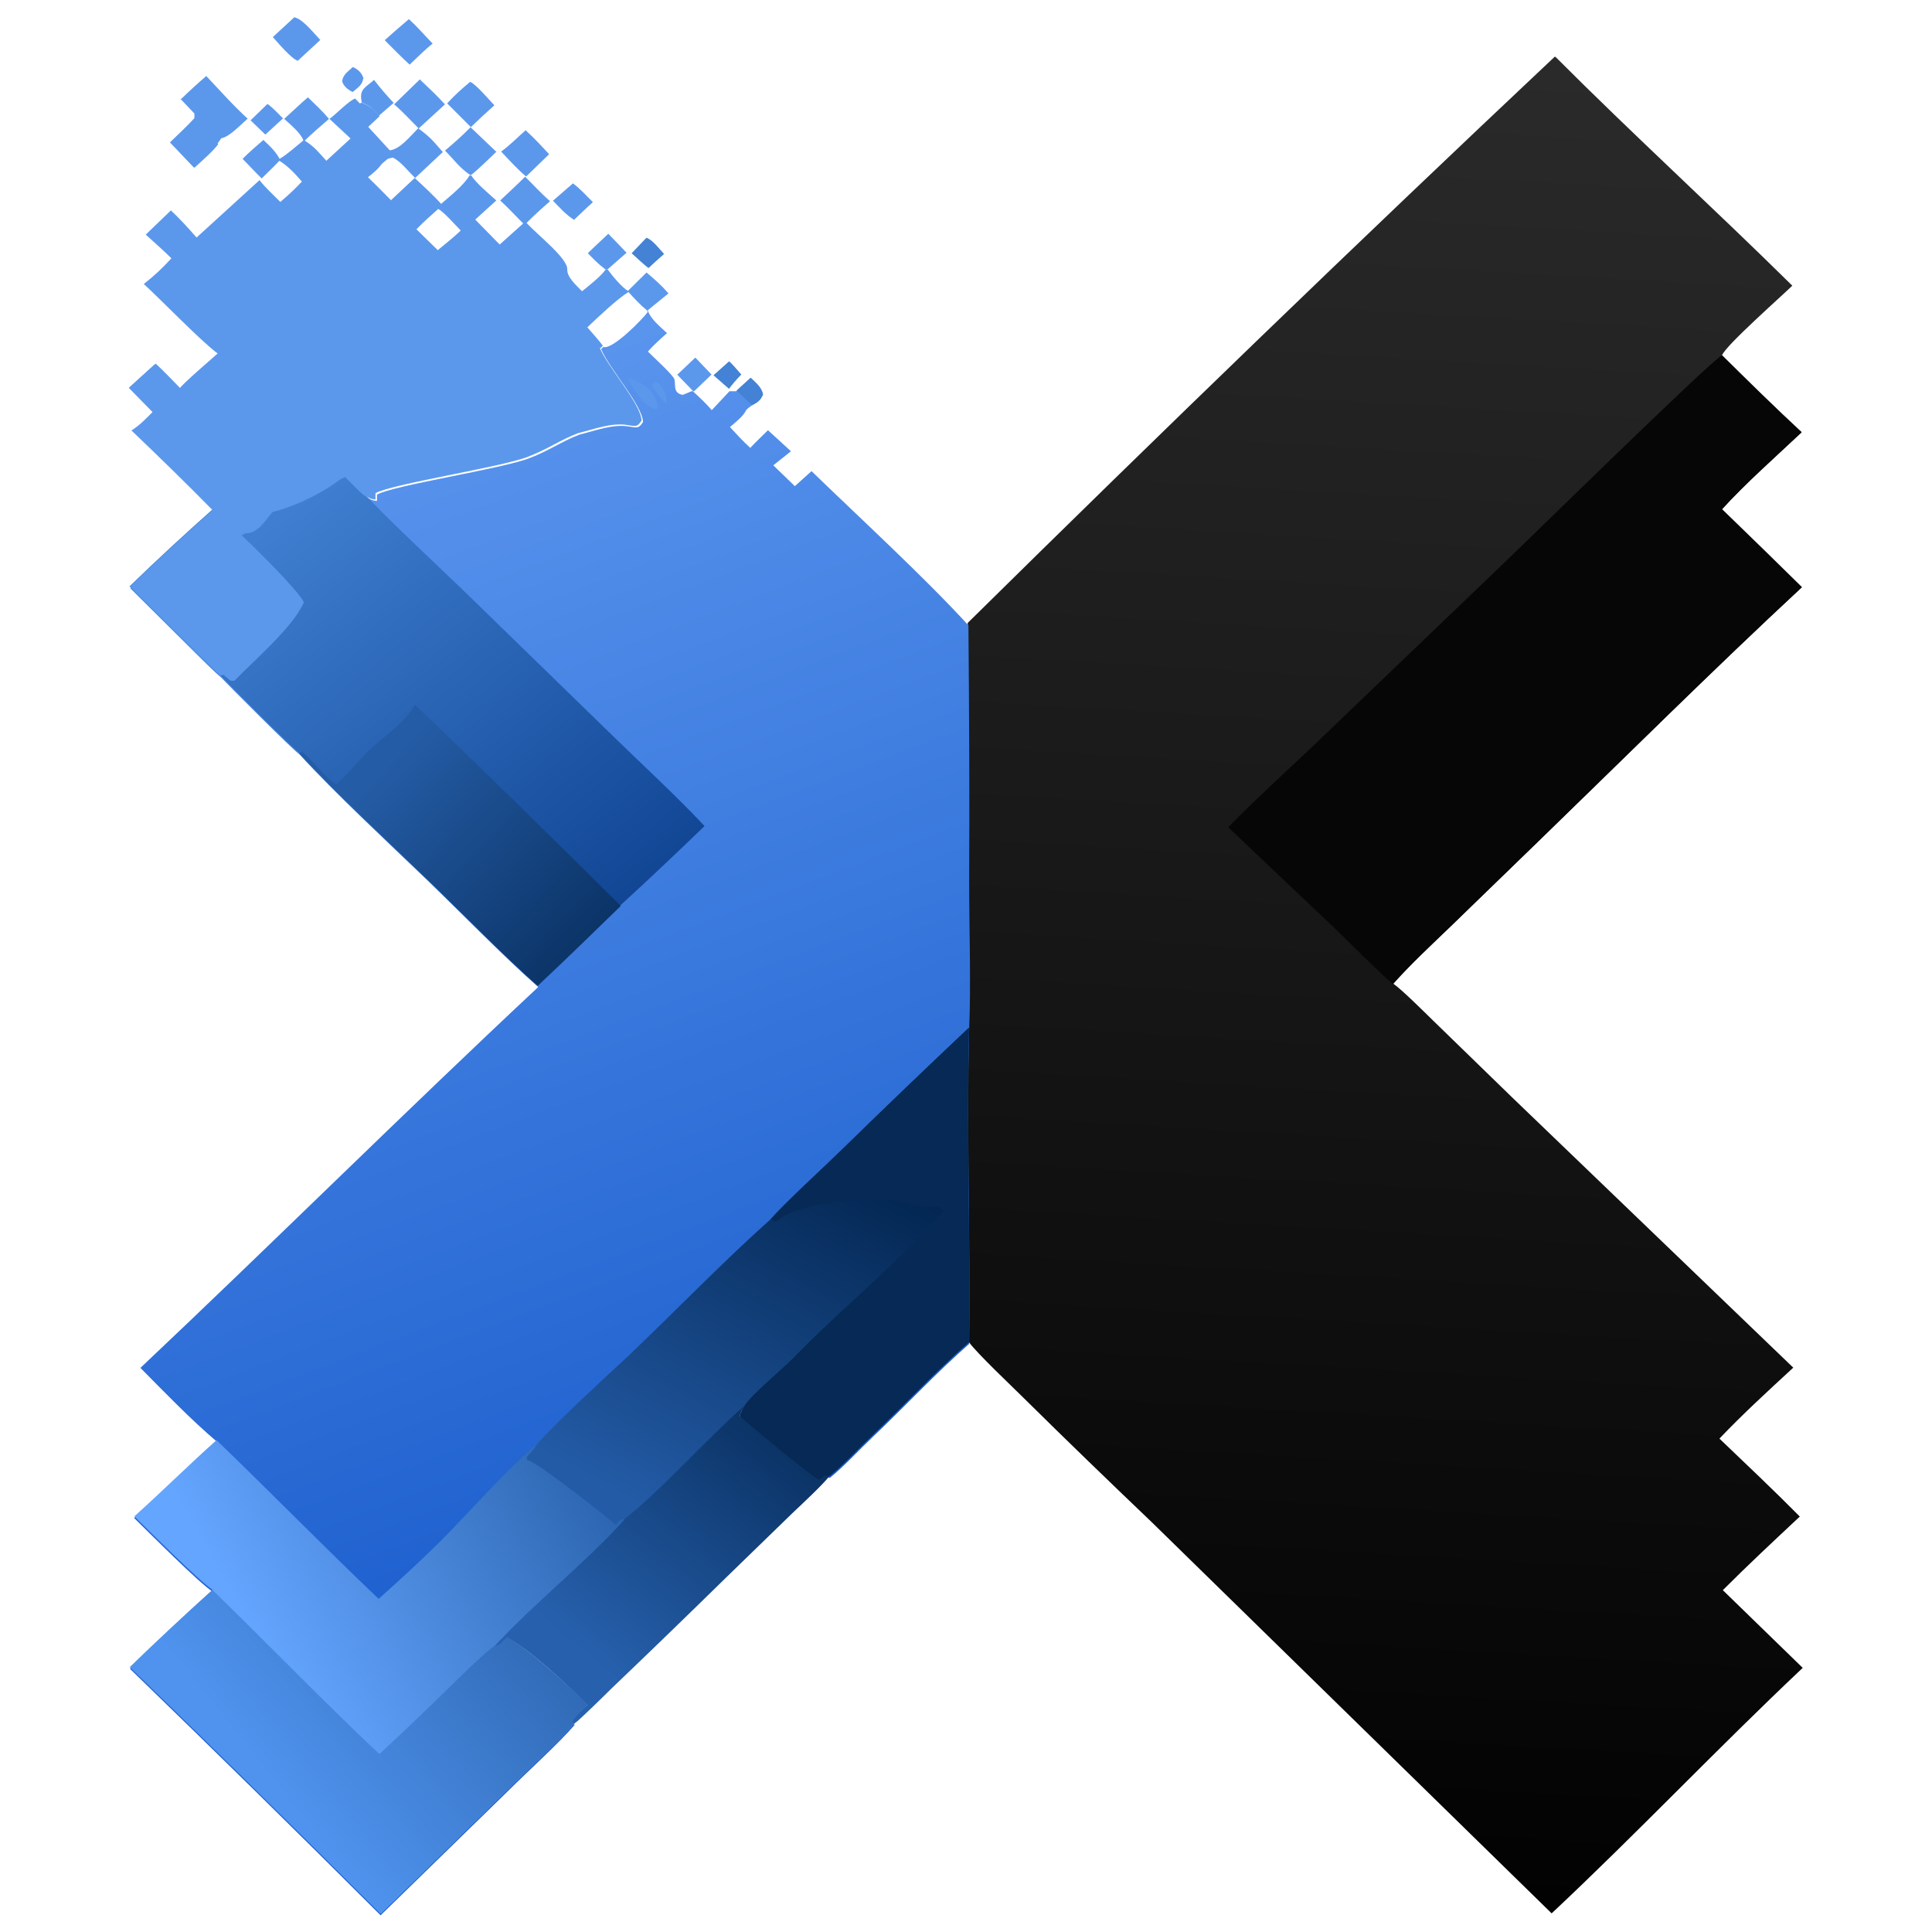 <svg xmlns="http://www.w3.org/2000/svg" xmlns:xlink="http://www.w3.org/1999/xlink" id="Layer_1" version="1.1" viewBox="0 0 798 798"><defs><style> .st0 { fill: url(#linear-gradient2); } .st1 { fill: url(#linear-gradient1); } .st2 { fill: #060606; } .st3 { fill: url(#linear-gradient7); } .st4 { fill: url(#linear-gradient4); } .st5 { fill: #062955; } .st6 { fill: url(#linear-gradient5); } .st7 { fill: url(#linear-gradient3); } .st8 { fill: url(#linear-gradient6); } .st9 { fill: #4382d4; } .st10 { fill: url(#linear-gradient); } .st11 { fill: #5b98ec; } </style><linearGradient id="linear-gradient" x1="2904.5" y1="-1188.2" x2="2995.6" y2="365.3" gradientTransform="translate(-898.3 189.3) scale(.5 -.5)" gradientUnits="userSpaceOnUse"><stop offset="0" stop-color="#020202"/><stop offset="1" stop-color="#2b2b2b"/></linearGradient><linearGradient id="linear-gradient1" x1="2359.5" y1="-857.7" x2="2031.2" y2="10.4" gradientTransform="translate(-898.3 189.3) scale(.5 -.5)" gradientUnits="userSpaceOnUse"><stop offset="0" stop-color="#1f61cf"/><stop offset="1" stop-color="#5a95ee"/></linearGradient><linearGradient id="linear-gradient2" x1="2297.1" y1="-399.2" x2="2021.3" y2="-55.4" gradientTransform="translate(-898.3 189.3) scale(.5 -.5)" gradientUnits="userSpaceOnUse"><stop offset="0" stop-color="#0f4492"/><stop offset="1" stop-color="#3f7ed0"/></linearGradient><linearGradient id="linear-gradient3" x1="2293.7" y1="-416.9" x2="2117.6" y2="-252" gradientTransform="translate(-898.3 189.3) scale(.5 -.5)" gradientUnits="userSpaceOnUse"><stop offset="0" stop-color="#093061"/><stop offset="1" stop-color="#245ca5"/></linearGradient><linearGradient id="linear-gradient4" x1="2332.4" y1="-844.9" x2="2029.3" y2="-1014.4" gradientTransform="translate(-898.3 189.3) scale(.5 -.5)" gradientUnits="userSpaceOnUse"><stop offset="0" stop-color="#255ea7"/><stop offset="1" stop-color="#64a5ff"/></linearGradient><linearGradient id="linear-gradient5" x1="2235" y1="-914.2" x2="2016.7" y2="-1087.8" gradientTransform="translate(-898.3 189.3) scale(.5 -.5)" gradientUnits="userSpaceOnUse"><stop offset="0" stop-color="#2c65af"/><stop offset="1" stop-color="#4f93ee"/></linearGradient><linearGradient id="linear-gradient6" x1="2529" y1="-559.7" x2="2359.2" y2="-882.3" gradientTransform="translate(-898.3 189.3) scale(.5 -.5)" gradientUnits="userSpaceOnUse"><stop offset="0" stop-color="#002149"/><stop offset="1" stop-color="#235ba6"/></linearGradient><linearGradient id="linear-gradient7" x1="2451.7" y1="-780.7" x2="2278.3" y2="-989.7" gradientTransform="translate(-898.3 189.3) scale(.5 -.5)" gradientUnits="userSpaceOnUse"><stop offset="0" stop-color="#072d5c"/><stop offset="1" stop-color="#2761ae"/></linearGradient></defs><path class="st10" d="M642.5,23.5c31.8,31.9,65.7,62.8,97.8,94.5-4.5,4.4-27.4,24.6-29,28.7,10.7,10.6,21.8,21.5,32.9,31.8-10.4,9.8-23.4,21.3-32.9,31.8,11.1,10.7,22.1,21.5,33,32.2-36.4,33.8-73.2,70.4-109,105.1l-36.3,35.2c-7.5,7.2-16.8,15.9-23.5,23.5,3.7,2.6,12.9,11.8,16.5,15.3l32.4,31.5,116.3,111.8c-10.3,9.5-20.9,19.2-30.5,29.3,11.1,10.6,22.6,21.5,33.2,32.2-10.7,10-21.5,20.1-31.8,30.4l33,32.1c-35.3,33.3-68.8,68.7-103.7,101.4l-165.1-161.5c-17.8-17-35.3-33.9-52.8-51.2-4.8-4.8-19.3-18.4-23-23.5.8-43-.9-86.7,0-129.9.9-17.4,0-43.1,0-61,0-35.3,0-70.5-.3-105.9,80-78.9,160.8-157,242.6-234l.2.5v-.3Z"/><path class="st2" d="M507.4,341.6c12.1-12.5,27.6-26.3,40.2-38.5l72.4-69.4c10-9.5,86.6-84.7,91.2-86.9,10.7,10.6,21.8,21.5,32.9,31.8-10.4,9.8-23.4,21.3-32.9,31.8,11.1,10.7,22.1,21.5,33,32.2-36.4,33.8-73.2,70.4-109,105.1l-36.3,35.2c-7.5,7.2-16.8,15.9-23.5,23.5-2.5-1.4-22.7-21.8-26.3-25.1-13.9-13.1-28-26.5-41.9-39.7h.2,0Z"/><path class="st1" d="M267.3,128.3h.3c1.2,3.6,5,6.5,7.9,9.3-2.8,2.5-5.4,4.8-7.9,7.6,2.5,2.5,8.7,8.1,10.7,10.9,1.2,1.9-.9,6.2,3.7,7l3.9-1.6.5.3c2.5,2.3,5.4,5,7.6,7.6l7.3-7.8h2.8c0-.2,5.8-5.4,5.8-5.4,2.2,2.2,4.5,3.9,5.1,6.9-.9,2.2-2,3.1-4.5,4.4-.9.6-1.6,1.1-2.3,1.9-1.2,2.6-4.4,5-6.7,7,2.8,3,5.3,5.8,8.4,8.6,2.3-2.5,5-5,7.3-7.3l9.5,8.7-7.3,5.8,8.9,8.6,6.9-6.2c19.8,19.2,46.4,43.6,64.8,63.7.3,35.3.5,70.5.3,105.9,0,17.9.8,43.8,0,61-1.1,43,.6,86.9,0,129.9-13.7,12-26.9,26.2-40.2,38.8-5.3,5-11.8,12.1-17.3,16.5-2.2-.3-1.9,0-4.4,1.7-5.9-3.4-26.3-20.7-32.7-26.2,0-1.6,1.1-2.8,1.9-4.5-14.8,13.1-35.7,36.1-49.7,46.9-15.9,17.8-38,35.2-53.6,52.3,2.6-.6,3.3-1.7,5.1-3.7,10.1,5.9,25.1,19.8,33.2,28-1.9,1.7-5.4,4.8-6.4,7l1.2.5c-6.2,7.3-20.1,19.9-27.4,27.2l-52.8,51.5c-34.3-34.3-68.8-68.2-103.5-101.8,11.2-10.9,22.6-21.5,34.1-31.9-5.3-3.3-26.8-24.9-32.4-30.4,11.5-10.3,22.4-21.2,34.1-31.6-10.6-9-21.6-20.4-31.5-30.4,55.1-52,108.8-105.4,164.3-157.3-14.2-12.5-31.9-30.7-45.8-44.1-16-15.4-38-35.8-52.8-52-2.6-1.7-29.3-28.5-32.5-31.9-1.6-1.1-10-9.5-11.7-11.2l-25.7-25.5c11.2-10.9,22.7-21.5,34.4-31.9,4.5,2.6,7.9,7.6,11.8,10.9l1.7-1.1c5.6,0,7.8-4.8,11.5-8.9,7.5-1.6,18.8-7,25.1-11.4,2.5-1.7,1.4-1.4,4.8-3,1.6,1.6,6.4,6.5,7.8,7.6,1.9.9,2.8,1.6,4.8,1.7v-2.6c6.9-3.9,52-10.7,63.1-15.1,8.1-3.1,13.4-7,20.6-9.7,6.5-1.6,13.9-4.5,20.6-3.3,3.6.6,3.9.6,5.6-1.9-.3-7-14-22.1-17.3-30.1l.9-.9c3.6,1.4,16.2-11.4,18.4-14.5l-.5-.6h.2Z"/><path class="st0" d="M143,196.8c1.6,1.6,6.4,6.5,7.8,7.6,12.6,13.1,27.1,26.5,40.3,39.2l63.2,61.5c11.5,11.2,25.8,24.4,36.7,36.1-11.5,11.1-23,22-34.7,32.7-11.4,11.1-22.7,22.1-34.3,33-14.2-12.5-31.9-30.7-45.8-44.1-16-15.4-38-35.8-52.8-52-2.6-1.7-29.3-28.5-32.5-31.9-1.6-1.1-10-9.5-11.7-11.2l-25.7-25.5c11.2-10.9,22.7-21.5,34.4-31.9,4.5,2.6,7.9,7.6,11.8,10.9l1.7-1.1c5.6,0,7.8-4.8,11.5-8.9,7.5-1.6,18.8-7,25.1-11.4,2.5-1.7,1.4-1.4,4.8-3v-.2l.2.2Z"/><path class="st7" d="M171.5,291.2c28.7,27.4,56.8,55,84.9,83-11.4,11.1-22.7,22.1-34.3,33-14.2-12.5-31.9-30.7-45.8-44.1-16-15.4-38-35.8-52.8-52l1.4-.5c4.7,3.9,10.3,11.4,14,13.4,3.6-2.8,9-9.5,12.6-13.1,5.9-6.1,16.3-12.5,19.8-19.8h.2Z"/><path class="st11" d="M88,210.2c4.5,2.6,7.9,7.6,11.8,10.9,4.8,4.5,23.7,23,25.7,27.7-4.5,10.3-20.1,23.5-28.7,32.4h-1.4c0,.2-3.1-2.5-3.1-2.5l-1.2.3c-1.6-1.1-10-9.5-11.7-11.2l-25.7-25.5c11.2-10.9,22.7-21.5,34.4-31.9l-.2-.2h0Z"/><path class="st4" d="M89.4,594.8c22.4,21.6,44.4,44.1,67,65.6,8.7-7.8,16.5-14.9,24.9-23.2,11.4-11.2,29-31.6,41.1-41.1-1.7,2.3-2.8,3.6-4.7,5.8l.3,1.1,1.4.6c4.5,1.9,31.3,22.6,35,26.2,1.1-1.2,1.6-1.6,3-2.5l.6.3c-15.9,17.8-38,35.2-53.6,52.3,2.6-.6,3.3-1.7,5.1-3.7,10.1,5.9,25.1,19.8,33.2,28-1.9,1.7-5.4,4.8-6.4,7l1.2.5c-6.2,7.3-20.1,19.9-27.4,27.2l-52.8,51.5c-34.3-34.3-68.8-68.2-103.5-101.8,11.2-10.9,22.6-21.5,34.1-31.9-5.3-3.3-26.8-24.9-32.4-30.4,11.5-10.3,22.4-21.2,34.1-31.6l-.3.2h.1Z"/><path class="st6" d="M87.6,656.6c22.7,22,46.4,46.6,69.1,67.9,10.3-9.5,20.4-19.2,30.4-29,3-3,14-13.7,17.1-15.6,2.6-.6,3.3-1.7,5.1-3.7,10.1,5.9,25.1,19.8,33.2,28-1.9,1.7-5.4,4.8-6.4,7l1.2.5c-6.2,7.3-20.1,19.9-27.4,27.2l-52.8,51.5c-34.3-34.3-68.8-68.2-103.5-101.8,11.2-10.9,22.6-21.5,34.1-31.9l-.2-.2h0Z"/><path class="st8" d="M318.2,503.7c7.6-8.4,20.9-20.4,29.4-28.7,17.4-17,34.9-33.8,52.6-50.5-1.1,43,.6,86.9,0,129.9-13.7,12-26.9,26.2-40.2,38.8-5.3,5-11.8,12.1-17.3,16.5-2.2-.3-1.9,0-4.4,1.7-5.9-3.4-26.3-20.7-32.7-26.2,0-1.6,1.1-2.8,1.9-4.5-14.8,13.1-35.7,36.1-49.7,46.9l-.6-.3c-1.4.8-1.9,1.1-3,2.5-3.7-3.6-30.5-24.3-35-26.2l-1.4-.6-.3-1.1c2-2.2,3-3.4,4.7-5.8,7.5-8.6,28.2-27.6,37.4-36.1,18.7-17.8,39.6-39.4,58.5-56.2v-.2h.1Z"/><path class="st5" d="M318.2,503.7c7.6-8.4,20.9-20.4,29.4-28.7,17.4-17,34.9-33.8,52.6-50.5-1.1,43,.6,86.9,0,129.9-13.7,12-26.9,26.2-40.2,38.8-5.3,5-11.8,12.1-17.3,16.5-2.2-.3-1.9,0-4.4,1.7-5.9-3.4-26.3-20.7-32.7-26.2,0-1.6,1.1-2.8,1.9-4.5,2.8-4.7,16.3-15.7,20.6-20.2,19.6-20.2,43.1-38.9,61.5-60.3l-2-1.6c-8.4,0-13.7-2.3-21.3-3.1-10.1-.9-33.9,1.6-42.7,6.9-1.1.6-.8.9-3.4,2.2l-1.9-1.1-.2.2h.1Z"/><path class="st9" d="M304.3,161.3l5.8-5.3c2.2,2.2,4.5,3.9,5.1,6.9-.9,2.2-2,3.1-4.5,4.4-2-1.7-4.4-4-6.4-5.9h0Z"/><path class="st11" d="M259,156c6.7,2,12.1,5.6,12.8,12.9-5.6.3-10.3-8.9-12.8-12.9Z"/><path class="st11" d="M269.6,158h2c3.1,2.6,3.3,4.8,3.9,8.7-2.3-1.2-4.5-5-6.2-7.3l.5-1.2-.2-.2h0Z"/><path class="st9" d="M90.2,145.9c17.1,16.5,36.3,34.3,52.8,51.1-3.4,1.6-2.3,1.2-4.8,3-6.4,4.4-17.6,10-25.1,11.4-3.6,4-5.9,8.9-11.5,8.9l-1.7,1.1c-4-3.3-7.3-8.3-11.8-10.9-11.1-11.1-22.1-22-33.3-32.7,3.6-2.5,5.6-4.7,8.7-7.6l-9.8-10,10.7-9.7c3.4,3.1,6.9,6.9,10.1,10.1,2.2-2.6,12.8-11.7,15.9-14.6h-.2Z"/><path class="st11" d="M64.4,150.3c3.4,3.1,6.9,6.9,10.1,10.1-3.6,2.8-7.9,6.1-11.1,9.5l-9.8-10,10.7-9.7h0Z"/><path class="st11" d="M248.1,143.7l.9-.9c-1.4-2-4.7-5.6-6.4-7.6,4.2-4,12.3-11.7,17-14.6v-.3c-2.8-1.6-6.7-6.4-8.6-9h-.8c-2,2.8-6.9,6.7-9.8,9-2.5-2.6-6.2-5.8-6.1-9,.3-4.5-12.3-14.3-16.8-19.2,3-3.1,6.5-6.2,9.7-9-3.6-3.1-7-6.9-10.3-10.1-3.1,3.1-7,6.7-10.3,9.8,3.1,2.8,6.5,6.5,9.5,9.5l-9.7,8.7-10.1-10.3,8.7-7.9c-3.1-2.8-8.4-7.2-10.4-10.4h-.6c-2.5,4.2-8.1,8.6-11.8,11.8-3-3.4-7.6-7.6-10.9-10.7l-9.8,9.2c-3-3.1-6.4-6.5-9.5-9.5,2.5-2,3.9-3.1,5.8-5.6,2.5-2,1.7-2,4.5-2.5,3.3,1.6,6.4,5.8,9.2,8.4l11.4-10.7c-4.2-4.8-4.8-5.8-10-9.7l10.9-10c-3.3-3.6-6.9-7-10.4-10.3l-10.6,10.3c3,2.5,7.2,7,10,9.8-3.4,3.4-7.5,8.7-11.8,9.2l-8.9-9.7,4.7-4.4c-3.1-3.4-3.1-3.7-7.3-5.6l-.9.3-1.9-2c-2.6.9-7.6,6.2-10.6,8.4l8.7,8.1-10,9.2c-3-3.3-5-5.9-8.9-8.3,2.5-2.6,7.2-6.5,10-9-2.8-3.3-5.6-5.9-8.7-8.9-3.1,2.6-6.7,6.1-9.8,8.9,2.5,2.3,6.9,5.9,7.9,8.9-2.8,2.3-6.7,5.8-9.8,7.6-1.9-3.4-3.9-5.1-6.7-7.8-3,2.6-5.8,5-8.6,7.8,2.6,2.6,5.3,5.6,7.9,8.1,2.2-2.2,5.3-5.1,7.3-7.3,3.7,2.3,6.4,5.3,9.3,8.6-3.1,3.3-5.4,5.4-8.9,8.4-2.8-2.8-6.2-5.9-8.6-9l-26,23.7c-3.7-4.2-6.5-7.3-10.6-11.2l-10.4,10c3.6,3.3,7.2,6.4,10.6,9.8-4.2,4.5-6.5,6.7-11.4,10.6,7.6,7,23.5,23.5,30.5,28.7-3.1,2.8-13.7,11.8-15.9,14.6-3.3-3.3-6.7-7-10.1-10.1l-10.7,9.7,9.8,10c-3,3-5.1,5.3-8.7,7.6,11.2,10.7,22.4,21.6,33.3,32.7,4.5,2.6,7.9,7.6,11.8,10.9l1.7-1.1c5.6,0,7.8-4.8,11.5-8.9,7.5-1.6,18.8-7,25.1-11.4,2.5-1.7,1.4-1.4,4.8-3,1.6,1.6,6.4,6.5,7.8,7.6,1.9.9,2.8,1.6,4.8,1.7v-2.6c6.9-3.9,52-10.7,63.1-15.1,8.1-3.1,13.4-7,20.6-9.7,6.5-1.6,13.9-4.5,20.6-3.3,3.6.6,3.9.6,5.6-1.9-.3-7-14-22.1-17.3-30.1l.3.2h.1ZM180.9,103.4l-8.9-8.7c3-3.1,5.9-5.6,9-8.4,2.3,1.2,7.3,6.9,9.3,8.9-2.8,2.8-6.5,5.6-9.7,8.3h.3Z"/><path class="st3" d="M257.8,627.5c14-10.7,34.7-33.8,49.7-46.9-.8,1.6-1.9,3-1.9,4.5,6.4,5.3,26.8,22.7,32.7,26.2,2.5-1.7,2.2-2.2,4.4-1.7-3.4,4.2-11.2,11.4-15.3,15.3l-27.4,26.6c-15.7,15.4-31.5,30.7-47.3,45.8-1.9,1.9-13.7,13.5-15.3,14.5l-1.2-.5c.9-2,4.7-5.3,6.4-7-8.1-8.3-23-22.3-33.2-28-1.9,2-2.5,3.1-5.1,3.7,15.6-17.1,37.7-34.6,53.6-52.3v-.2h-.1Z"/><path class="st11" d="M74.8,40.9c3.4-3.3,6.9-6.5,10.4-9.5,5,5.3,11.8,12.9,17.1,17.6-3,2.6-7.6,7.6-10.9,8.1l-1.6,2.3c-2.2,3-6.9,7-9.8,9.7l-9.8-10.3c3.4-3.3,6.9-6.5,10.1-10v-1.9l-5.8-6.1h.3Z"/><path class="st11" d="M80.6,48.9c3.1,3.6,6.4,7,9.5,10.7-2.2,3-6.9,7-9.8,9.7l-9.8-10.3c3.4-3.3,6.9-6.5,10.1-10v-.2h0Z"/><path class="st11" d="M194.4,52.6c3.4,3.3,7.3,6.9,10.6,10.1-2.6,2.5-7.5,7.3-10.3,9.5h-.6c-4.2-2.8-6.7-6.4-10.3-10,4-3.4,6.9-5.9,10.6-9.7h0Z"/><path class="st11" d="M217,53.7c3.6,3.3,6.5,6.4,9.8,10l-9.5,9.2c-3.4-2.8-7.2-7-10.3-10.3,3.6-2.6,6.7-5.8,10-8.7v-.2Z"/><path class="st11" d="M121.7,7.2c3.3.6,8.1,6.7,10.6,9.3l-9.3,8.6c-2.6-.8-8.1-7.3-10.3-9.8l9-8.3v.2Z"/><path class="st11" d="M168.9,7.9c3.3,3,6.7,6.9,9.8,10.1-3.3,2.6-6.4,5.8-9.5,8.7-3.3-3-7.2-7-10.3-10.1,3.3-3,6.7-5.9,10-8.7h0Z"/><path class="st11" d="M194.2,33.8c2.3.9,7.9,7.5,10,9.7-3.4,3-6.5,5.9-9.7,9l-9.8-9.8c3.3-3.6,5.8-5.8,9.5-8.9Z"/><path class="st11" d="M267.1,112.6c3.3,2.8,6.2,5.3,9,8.6l-8.6,7h-.3c-3.1-2.6-5-4.7-7.8-7.8v-.3c2.5-2.5,5.1-5,7.6-7.5h0Z"/><path class="st11" d="M236.6,75.7c2.8,2,5.8,5.3,8.3,7.8-2.3,2-5.4,5.1-7.8,7.3-3.1-1.9-6.2-5.3-8.7-7.9l8.3-7.2h-.1Z"/><path class="st11" d="M251.2,96.5c2.5,2.5,5.1,5.3,7.6,7.9l-7.9,6.9h-.8c-3.1-2.3-4.5-3.9-7.3-6.7,2.6-2.6,5.6-5.3,8.3-7.9l.2-.2h0Z"/><path class="st11" d="M149.4,42.2c-1.1-5.3,1.2-5.8,5.1-9.2,2.8,3.6,5,6.2,8.1,9.5l-6.1,5.3c-3.1-3.4-3.1-3.7-7.3-5.6h.2Z"/><path class="st11" d="M279.6,154.9l7.6-7.2,6.7,7-7.3,7-.5-.3c-2-2.2-4.4-4.5-6.4-6.7l-.2.2h0Z"/><path class="st9" d="M267,98.2c2.5.8,5.4,4.7,7.3,6.7-2.2,1.9-4.4,3.9-6.4,5.8-1.1-.6-5.8-5-7-6.1l6.1-6.4Z"/><path class="st11" d="M110.5,43c1.9,1.1,4.8,4.4,6.4,5.9l-7.3,6.7-6.1-5.9,6.9-6.7h.2,0Z"/><path class="st9" d="M301.2,149.3c1.4,1.1,3.7,4,5,5.4-1.9,1.9-3.6,3.9-5.1,5.9l-6.4-5.6,6.5-5.8h0Z"/><path class="st11" d="M145.7,27.7c2,.8,3.7,2.3,4.4,4.5-.5,3-2,3.7-4.4,5.8-1.9-.8-3.9-2.5-4.4-4.5.5-2.8,2.2-3.7,4.4-5.8Z"/></svg>